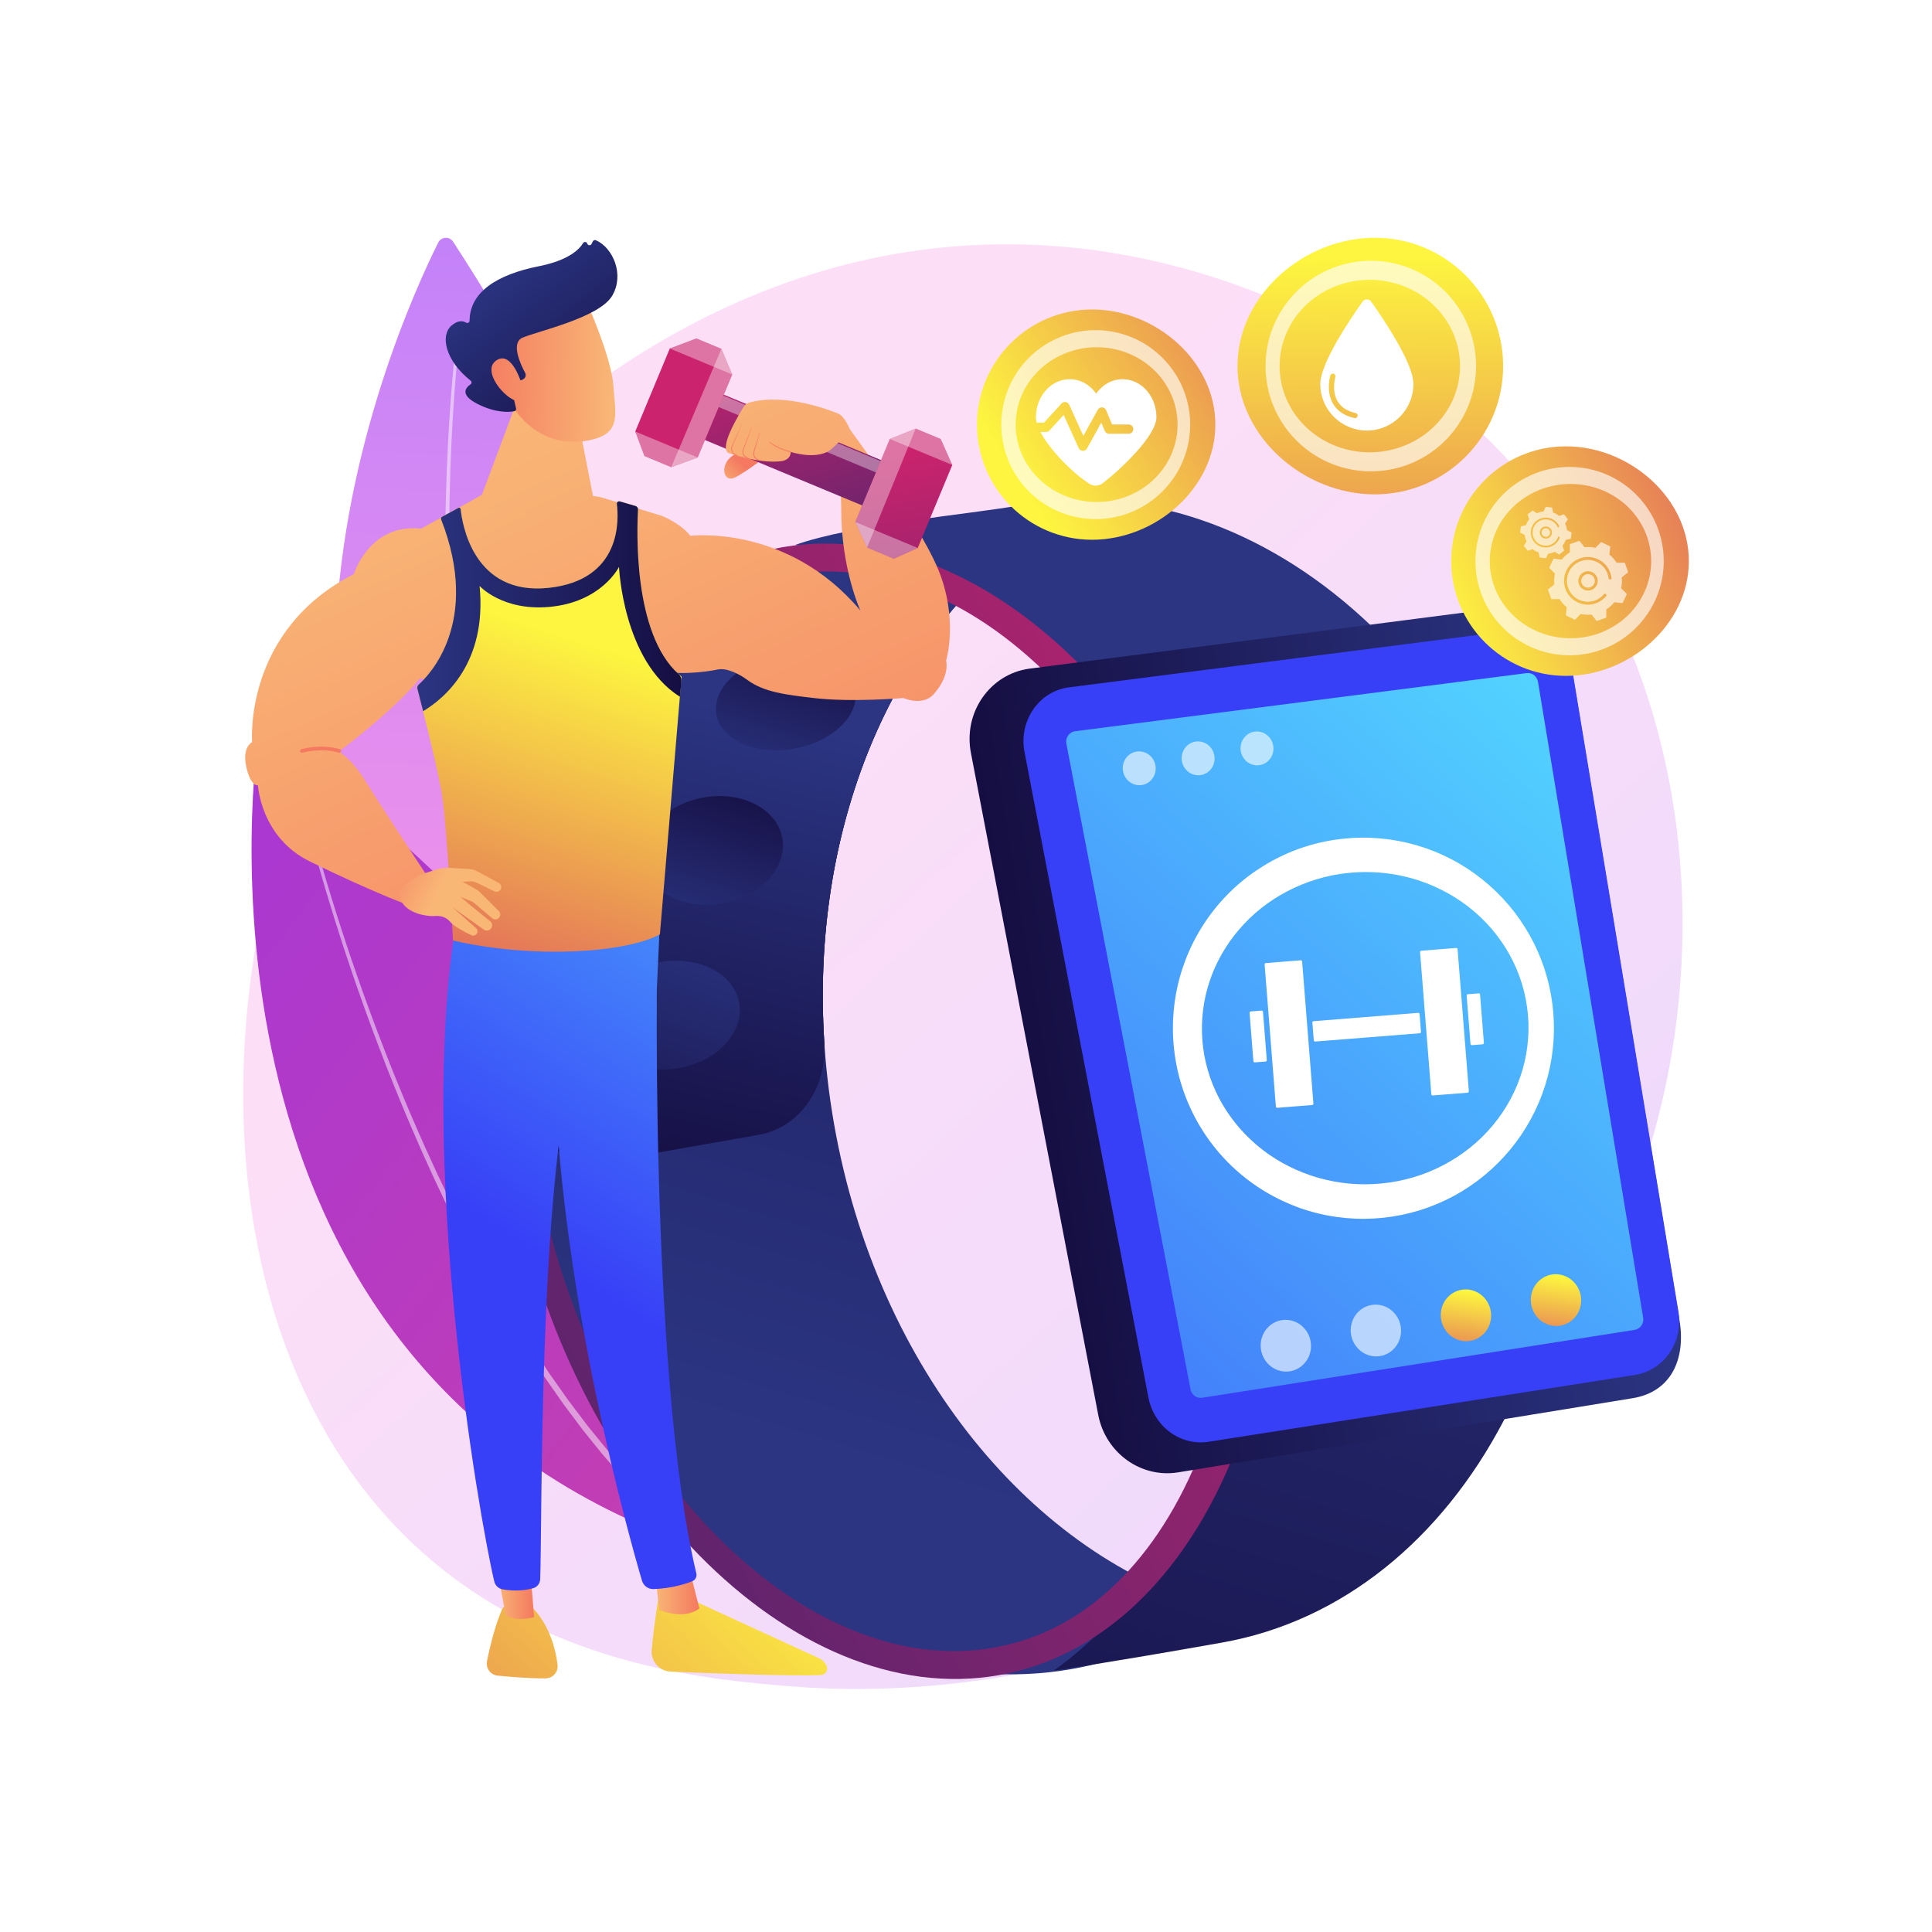 <svg xmlns="http://www.w3.org/2000/svg" xmlns:xlink="http://www.w3.org/1999/xlink" x="0px" y="0px" viewBox="0 0 3710 3710" style="enable-background:new 0 0 3710 3710;" xml:space="preserve"> <g id="Background"> <g> <g> <rect style="fill:#FFFFFF;" width="3710" height="3710"></rect> </g> </g> </g> <g id="Illustration"> <g> <linearGradient id="SVGID_1_" gradientUnits="userSpaceOnUse" x1="3399.405" y1="3603.648" x2="1361.145" y2="1403.621"> <stop offset="0" style="stop-color:#B37CFF"></stop> <stop offset="1" style="stop-color:#F895E7"></stop> </linearGradient> <path style="opacity:0.3;fill:url(#SVGID_1_);" d="M3115.063,2350.042c-280.005,654.771-1019.126,936.01-1598.24,888.058 c-158.122-13.093-476.265-39.436-724.675-274.453c-477.053-451.337-403.583-1394.755,53.094-1950.188 c58.811-71.528,465.888-550.76,1100.243-544.345c464.44,4.697,790.426,267.17,830.064,299.869 c50.074,41.308,160.518,139.468,260.054,295.194C3269.48,1430.076,3290.038,1940.876,3115.063,2350.042z"></path> <g> <linearGradient id="SVGID_00000165946018843878994140000006627288914585145790_" gradientUnits="userSpaceOnUse" x1="1056.693" y1="-45.987" x2="956.341" y2="2121.613"> <stop offset="0" style="stop-color:#B37CFF"></stop> <stop offset="1" style="stop-color:#F895E7"></stop> </linearGradient> <path style="fill:url(#SVGID_00000165946018843878994140000006627288914585145790_);" d="M841.554,465.784 c-86.923,174.075-551.394,1207.75,340.3,1817.836c0,0,480.958-601.792-311.789-1819.513 C863.13,453.454,847.232,454.411,841.554,465.784z"></path> <path style="opacity:0.49;fill:#FFFFFF;" d="M881.306,658.767c0,0-2.887,24.312-6.397,67.076 c-3.502,42.758-7.61,103.939-10.109,177.457c-2.487,73.51-3.405,159.363-0.64,251.251c2.647,91.882,9.141,189.794,20.475,287.14 c11.432,97.321,27.883,194.056,49.305,283.308c21.37,89.259,47.77,170.92,75.531,238.75 c13.885,33.916,28.046,64.378,41.402,90.949c3.412,6.605,6.716,12.999,9.903,19.17c3.208,6.159,6.552,11.959,9.629,17.607 c6.087,11.336,12.247,21.416,17.651,30.612c1.357,2.295,2.678,4.529,3.962,6.7c1.349,2.13,2.659,4.199,3.929,6.205 c2.54,4.011,4.921,7.772,7.137,11.271c4.349,7.052,8.365,12.837,11.573,17.56c6.413,9.448,9.835,14.486,9.835,14.486l0.122,0.183 c2.076,3.056,1.28,7.216-1.777,9.291c-3.056,2.075-7.215,1.279-9.291-1.777l-0.018-0.027c0,0-3.446-5.13-9.908-14.748 c-3.23-4.809-7.276-10.701-11.651-17.87c-2.229-3.558-4.625-7.382-7.179-11.462c-1.277-2.04-2.595-4.143-3.952-6.31 c-1.29-2.206-2.616-4.475-3.98-6.807c-5.43-9.342-11.618-19.587-17.723-31.088c-3.087-5.731-6.443-11.62-9.659-17.867 c-3.193-6.257-6.502-12.74-9.92-19.438c-13.374-26.932-27.527-57.777-41.368-92.067 c-27.675-68.581-53.849-150.952-74.892-240.799c-21.097-89.843-37.132-187.053-48.123-284.749 c-10.891-97.721-16.916-195.911-19.119-288.003c-2.318-92.101-0.975-178.101,1.877-251.723 c5.701-147.293,17.748-244.957,17.748-244.957c0.189-1.554,1.601-2.661,3.155-2.472 C880.387,655.808,881.494,657.213,881.306,658.767z"></path> </g> <g> <linearGradient id="SVGID_00000147215865492768063430000013834486399188078211_" gradientUnits="userSpaceOnUse" x1="108.596" y1="1562.57" x2="3270.553" y2="3987.212" gradientTransform="matrix(1.054 0.012 0.012 1.03 60.001 64.859)"> <stop offset="0" style="stop-color:#A737D5"></stop> <stop offset="1" style="stop-color:#EF497A"></stop> </linearGradient> <path style="fill:url(#SVGID_00000147215865492768063430000013834486399188078211_);" d="M494.774,1420.982 c-22.688,188.208-108.84,1289.767,935.871,1578.168c0,0,248.015-706.645-909.646-1588.568 C510.871,1402.866,496.256,1408.686,494.774,1420.982z"></path> <path style="opacity:0.49;fill:#FFFFFF;" d="M597.525,1587.272c0,0,5.741,23.022,17.138,63.035 c5.76,19.981,12.773,44.242,21.349,71.913c8.463,27.704,18.445,58.827,29.65,92.673c5.741,16.877,11.512,34.527,17.929,52.644 c3.165,9.073,6.384,18.299,9.652,27.668c3.368,9.334,6.786,18.809,10.251,28.416c13.821,38.441,29.227,78.672,45.524,120.141 c16.622,41.339,34.038,83.966,52.95,126.751c4.712,10.702,9.441,21.448,14.186,32.225c4.906,10.704,9.827,21.439,14.756,32.195 c9.688,21.593,20.215,42.892,30.424,64.34c5.048,10.752,10.48,21.315,15.793,31.923c5.331,10.599,10.655,21.188,15.967,31.757 c10.978,20.953,21.935,41.815,33.011,62.397c5.683,10.211,11.342,20.383,16.975,30.503c5.664,10.102,11.123,20.254,17.032,30.066 c5.803,9.873,11.571,19.686,17.297,29.429c2.863,4.871,5.716,9.725,8.558,14.56c2.956,4.765,5.899,9.512,8.832,14.239 c5.879,9.444,11.71,18.809,17.486,28.085c2.905,4.627,5.723,9.279,8.659,13.821c2.985,4.511,5.955,8.999,8.909,13.462 c5.907,8.927,11.751,17.757,17.524,26.481c2.907,4.347,5.706,8.73,8.654,12.971c2.977,4.219,5.937,8.41,8.876,12.573 c5.878,8.326,11.676,16.538,17.387,24.627c2.855,4.045,5.688,8.059,8.499,12.04c2.933,3.891,5.843,7.75,8.728,11.578 c5.783,7.645,11.468,15.161,17.049,22.538c2.789,3.688,5.553,7.342,8.29,10.96c1.369,1.809,2.731,3.608,4.085,5.399 c1.417,1.741,2.829,3.473,4.232,5.196c11.225,13.782,21.981,26.99,32.211,39.552c10.46,12.362,20.802,23.726,30.292,34.601 c4.793,5.395,9.348,10.695,13.896,15.669c4.671,4.859,9.173,9.543,13.498,14.044c8.651,9.001,16.596,17.269,23.774,24.736 c3.516,3.806,7.152,7.095,10.486,10.277c3.346,3.17,6.484,6.141,9.404,8.906c5.837,5.529,10.802,10.232,14.828,14.045 c8.05,7.626,12.343,11.694,12.343,11.694l0.243,0.229c2.682,2.54,2.796,6.773,0.255,9.454c-2.54,2.682-6.773,2.796-9.454,0.256 l-0.023-0.022c0,0-4.321-4.134-12.423-11.884c-4.05-3.875-9.044-8.654-14.917-14.273c-2.936-2.81-6.092-5.829-9.458-9.05 c-3.355-3.233-7.01-6.579-10.542-10.438c-7.209-7.576-15.188-15.963-23.877-25.094c-4.342-4.565-8.863-9.317-13.552-14.246 c-4.565-5.042-9.131-10.408-13.937-15.874c-9.516-11.014-19.887-22.53-30.365-35.044c-10.243-12.707-21.012-26.068-32.249-40.01 c-1.405-1.743-2.817-3.495-4.236-5.255c-1.354-1.81-2.716-3.628-4.084-5.456c-2.737-3.656-5.5-7.348-8.29-11.075 c-5.579-7.454-11.264-15.048-17.045-22.772c-2.884-3.867-5.793-7.766-8.724-11.697c-2.807-4.02-5.638-8.072-8.489-12.154 c-5.703-8.165-11.493-16.455-17.362-24.859c-2.935-4.202-5.889-8.432-8.861-12.69c-2.941-4.279-5.734-8.699-8.635-13.084 c-5.758-8.798-11.587-17.704-17.48-26.707c-2.946-4.501-5.909-9.027-8.884-13.576c-2.93-4.579-5.736-9.267-8.631-13.931 c-5.755-9.349-11.566-18.787-17.424-28.304c-2.922-4.763-5.855-9.547-8.799-14.348c-2.829-4.87-5.669-9.759-8.52-14.665 c-5.7-9.812-11.44-19.695-17.217-29.638c-5.884-9.883-11.313-20.1-16.946-30.269c-5.602-10.187-11.231-20.424-16.882-30.702 c-11.011-20.71-21.899-41.698-32.805-62.774c-5.275-10.628-10.563-21.276-15.855-31.935 c-5.275-10.667-10.669-21.289-15.677-32.096c-10.129-21.56-20.576-42.971-30.181-64.668 c-4.886-10.809-9.765-21.596-14.628-32.351c-4.7-10.826-9.387-21.621-14.055-32.373c-18.739-42.981-35.977-85.785-52.42-127.29 c-16.121-41.633-31.349-82.014-45-120.591c-3.422-9.64-6.797-19.149-10.122-28.515c-3.227-9.401-6.404-18.659-9.528-27.763 c-6.335-18.178-12.027-35.887-17.69-52.819c-11.052-33.957-20.89-65.177-29.227-92.969c-8.448-27.756-15.35-52.095-21.019-72.141 c-11.21-40.118-16.864-63.296-16.864-63.296c-0.377-1.518,0.547-3.056,2.066-3.433 C595.606,1584.831,597.141,1585.762,597.525,1587.272z"></path> </g> <g> <g> <linearGradient id="SVGID_00000142170384350449874820000000716322727210078132_" gradientUnits="userSpaceOnUse" x1="1161.792" y1="2874.666" x2="2271.78" y2="678.14" gradientTransform="matrix(0.985 -0.173 0.173 0.985 -83.38 158.6)"> <stop offset="0" style="stop-color:#2B3582"></stop> <stop offset="1" style="stop-color:#150E42"></stop> </linearGradient> <path style="fill:url(#SVGID_00000142170384350449874820000000716322727210078132_);" d="M1601.808,2159.391 c-83.04-471.309,77.061-913.564,373.551-1123.622c-98.052-26.883-199.738-31.946-301.901-15.066 c-524.156,86.607-758.398,637.779-652.123,1240.962c106.275,603.183,570.547,1025.539,1036.981,943.357 c101.976-17.968,195.613-58.565,278.572-117.34C1986.459,2991.605,1684.849,2630.7,1601.808,2159.391z"></path> <g> <linearGradient id="SVGID_00000173847055649318497970000013284562735369664388_" gradientUnits="userSpaceOnUse" x1="792.393" y1="2563.85" x2="1833.965" y2="502.711" gradientTransform="matrix(0.985 -0.173 0.173 0.985 -83.38 158.6)"> <stop offset="0" style="stop-color:#2B3582"></stop> <stop offset="1" style="stop-color:#150E42"></stop> </linearGradient> <path style="fill:url(#SVGID_00000173847055649318497970000013284562735369664388_);" d="M1975.359,1035.769 c-98.052-26.883-199.738-31.946-301.901-15.066c-471.896,77.972-708.796,532.494-673.791,1062.51 c6.131,92.833,84.241,161.682,166.29,147.226l291.481-51.356c77.268-13.614,131.131-89.482,125.486-176.911 C1556.429,1591.787,1712.127,1222.264,1975.359,1035.769z"></path> </g> <g> <linearGradient id="SVGID_00000131364271809360459040000015324172815761653392_" gradientUnits="userSpaceOnUse" x1="1344.205" y1="1477.871" x2="975.64" y2="2329.663" gradientTransform="matrix(0.985 -0.173 0.173 0.985 -83.38 158.6)"> <stop offset="0" style="stop-color:#2B3582"></stop> <stop offset="1" style="stop-color:#150E42"></stop> </linearGradient> <path style="fill:url(#SVGID_00000131364271809360459040000015324172815761653392_);" d="M1975.359,1035.769 c-98.052-26.883-199.738-31.946-301.901-15.066c-471.896,77.972-708.796,532.494-673.791,1062.51 c6.131,92.833,84.241,161.682,166.29,147.226l291.481-51.356c77.268-13.614,131.131-89.482,125.486-176.911 C1556.429,1591.787,1712.127,1222.264,1975.359,1035.769z"></path> </g> <linearGradient id="SVGID_00000102515947612717423440000005322703043789688720_" gradientUnits="userSpaceOnUse" x1="1140.609" y1="1814.603" x2="847.364" y2="2348.146" gradientTransform="matrix(0.985 -0.173 0.173 0.985 -83.38 158.6)"> <stop offset="0" style="stop-color:#2B3582"></stop> <stop offset="1" style="stop-color:#150E42"></stop> </linearGradient> <path style="fill:url(#SVGID_00000102515947612717423440000005322703043789688720_);" d="M1419.379,1925.817 c9.896,56.164-41.756,112.207-115.367,125.177c-73.611,12.969-141.307-22.047-151.202-78.21 c-9.896-56.164,41.756-112.207,115.367-125.177C1341.788,1834.637,1409.484,1869.653,1419.379,1925.817z"></path> <linearGradient id="SVGID_00000178925066816255384800000008509121024340446866_" gradientUnits="userSpaceOnUse" x1="-1759.224" y1="86.814" x2="-611.48" y2="-2184.427" gradientTransform="matrix(-0.985 0.173 -0.173 -0.985 655.307 1763.023)"> <stop offset="0" style="stop-color:#2B3582"></stop> <stop offset="1" style="stop-color:#150E42"></stop> </linearGradient> <path style="fill:url(#SVGID_00000178925066816255384800000008509121024340446866_);" d="M2417.71,2015.636 c83.041,471.309-98.274,982.687-394.764,1192.745c142.495-22.234,221.138-36.09,323.115-54.057 c466.433-82.181,758.398-637.779,652.123-1240.962c-106.275-603.183-570.548-1025.539-1036.98-943.357 c-101.977,17.968-323.569,36.902-434.732,76.596C1987.521,1097.508,2334.669,1544.327,2417.71,2015.636z"></path> <linearGradient id="SVGID_00000013911886261779760930000013175732010945499054_" gradientUnits="userSpaceOnUse" x1="3000.069" y1="1424.224" x2="671.913" y2="2708.726"> <stop offset="0" style="stop-color:#CB236D"></stop> <stop offset="1" style="stop-color:#4C246D"></stop> </linearGradient> <path style="fill:url(#SVGID_00000013911886261779760930000013175732010945499054_);" d="M1510.132,1104.032L1510.132,1104.032 c1.331-0.235,2.649-0.459,3.985-0.678c88.433-14.499,178.871-2.755,268.803,34.906 c88.375,37.008,172.698,97.351,250.628,179.353c79.016,83.145,147.426,184.31,203.33,300.687 c58.262,121.288,100.338,253.928,125.059,394.236c24.974,141.742,32.452,281.835,22.228,416.385 c-9.932,130.701-36.076,250.509-77.704,356.097c-41.461,105.165-96.377,191.263-163.222,255.904 c-68.492,66.234-147.465,107.613-234.727,122.988c-88.14,15.53-180.008,3.991-273.052-34.295 c-91.602-37.692-179.62-99.149-261.609-182.662c-83.325-84.875-155.302-187.348-213.93-304.571 c-61.414-122.793-105.012-255.768-129.585-395.23c-24.249-137.633-28.263-276.446-11.93-412.581 c15.355-127.979,47.783-247.539,96.383-355.358c46.399-102.936,106.896-191.499,174.953-256.115 C1358.592,1157.73,1432.741,1117.671,1510.132,1104.032L1510.132,1104.032z M1500.803,1051.096 c-349.848,61.656-622.409,610.685-517.802,1204.397c105.056,596.259,540.639,1030.808,934.837,961.354 c394.198-69.454,620.138-613.377,515.083-1209.635c-105.056-596.259-532.626-1021.639-927.627-956.879 C1503.79,1050.578,1502.305,1050.831,1500.803,1051.096L1500.803,1051.096z"></path> <linearGradient id="SVGID_00000097486823486952083020000017582852490098904987_" gradientUnits="userSpaceOnUse" x1="1089.572" y1="1869.826" x2="1244.878" y2="1567.389" gradientTransform="matrix(0.985 -0.173 0.173 0.985 -83.38 158.6)"> <stop offset="0" style="stop-color:#2B3582"></stop> <stop offset="1" style="stop-color:#150E42"></stop> </linearGradient> <path style="fill:url(#SVGID_00000097486823486952083020000017582852490098904987_);" d="M1502.366,1609.571 c9.896,56.164-41.756,112.207-115.367,125.177c-73.611,12.969-141.307-22.046-151.202-78.21 c-9.896-56.164,41.756-112.207,115.367-125.177C1424.775,1518.391,1492.47,1553.407,1502.366,1609.571z"></path> <linearGradient id="SVGID_00000084500576842869842250000007658282761381458616_" gradientUnits="userSpaceOnUse" x1="1283.842" y1="1600.017" x2="1426.239" y2="1322.718" gradientTransform="matrix(0.985 -0.173 0.173 0.985 -83.38 158.6)"> <stop offset="0" style="stop-color:#2B3582"></stop> <stop offset="1" style="stop-color:#150E42"></stop> </linearGradient> <path style="fill:url(#SVGID_00000084500576842869842250000007658282761381458616_);" d="M1642.297,1324.945 c8.676,49.239-43.965,99.67-117.576,112.639c-73.611,12.97-140.317-16.433-148.993-65.672 c-8.676-49.24,43.965-99.67,117.576-112.64C1566.915,1246.303,1633.621,1275.705,1642.297,1324.945z"></path> </g> <g> <linearGradient id="SVGID_00000147198099142091380790000011298089432030141341_" gradientUnits="userSpaceOnUse" x1="-2129.163" y1="2082.472" x2="-964.04" y2="2082.472" gradientTransform="matrix(-0.987 0.163 0.163 0.987 678.954 183.771)"> <stop offset="0" style="stop-color:#2B3582"></stop> <stop offset="1" style="stop-color:#150E42"></stop> </linearGradient> <path style="fill:url(#SVGID_00000147198099142091380790000011298089432030141341_);" d="M2262.665,2827.3l872.888-142.428 c72.88-12.008,102.039-74.176,89.631-149.193L3018.11,1283.758c-12.188-73.684-79.227-124.528-151.096-114.593l-890.42,114.836 c-75.876,10.489-127.065,84.285-112.174,161.716l244.469,1271.133C2122.977,2790.104,2191.165,2839.081,2262.665,2827.3z"></path> <linearGradient id="SVGID_00000111913236474712792220000016090639886707964820_" gradientUnits="userSpaceOnUse" x1="4129.283" y1="-716.406" x2="3535.679" y2="326.896"> <stop offset="0" style="stop-color:#53D8FF"></stop> <stop offset="1" style="stop-color:#3840F7"></stop> </linearGradient> <path style="fill:url(#SVGID_00000111913236474712792220000016090639886707964820_);" d="M3140.433,2640.117 c55.135-9.084,92.248-63.301,82.728-120.857l-201.878-1220.537c-9.44-57.076-59.838-95.857-114.734-88.29l-854.423,109.539 c-0.868,0.119-1.736,0.251-2.596,0.392c-27.172,4.477-50.74,19.88-66.362,43.372c-15.614,23.479-21.222,51.986-15.794,80.269 l237.882,1239.342c10.886,56.72,62.173,94.105,116.757,85.112L3140.433,2640.117z"></path> <linearGradient id="SVGID_00000092442429515686058130000014351936283392213898_" gradientUnits="userSpaceOnUse" x1="3161.562" y1="1375.43" x2="1308.892" y2="3371.998"> <stop offset="0" style="stop-color:#53D8FF"></stop> <stop offset="1" style="stop-color:#3840F7"></stop> </linearGradient> <path style="fill:url(#SVGID_00000092442429515686058130000014351936283392213898_);" d="M3139.031,2553.756 c10.848-1.788,18.172-12.327,16.325-23.494l-201.883-1220.534c-1.893-11.443-11.366-18.629-22.529-17.085l-867.014,111.609 c-5.463,0.9-9.843,3.742-13.019,8.444c-3.168,4.691-4.221,9.933-3.135,15.579l238.34,1239.265 c2.187,11.371,11.828,18.297,22.927,16.468L3139.031,2553.756z"></path> <linearGradient id="SVGID_00000113339533983992366680000011017566509516747150_" gradientUnits="userSpaceOnUse" x1="-3410.78" y1="-1213.279" x2="-3530.731" y2="-1066.22" gradientTransform="matrix(-0.682 -0.731 -0.731 0.682 -220.235 785.594)"> <stop offset="0" style="stop-color:#FDF53F"></stop> <stop offset="0.664" style="stop-color:#E57A58"></stop> <stop offset="1" style="stop-color:#D93C65"></stop> </linearGradient> <path style="fill:url(#SVGID_00000113339533983992366680000011017566509516747150_);" d="M2954.779,2460.096 c-19.432,18.634-20.329,50.078-2.003,70.233c18.325,20.155,48.935,21.389,68.367,2.756 c19.432-18.634,20.329-50.078,2.003-70.233C3004.821,2442.697,2974.212,2441.463,2954.779,2460.096z"></path> <linearGradient id="SVGID_00000129176932212606760730000003878562384440629174_" gradientUnits="userSpaceOnUse" x1="-3314.118" y1="-1066.955" x2="-3434.069" y2="-919.897" gradientTransform="matrix(-0.682 -0.731 -0.731 0.682 -220.235 785.594)"> <stop offset="0" style="stop-color:#FDF53F"></stop> <stop offset="0.664" style="stop-color:#E57A58"></stop> <stop offset="1" style="stop-color:#D93C65"></stop> </linearGradient> <path style="fill:url(#SVGID_00000129176932212606760730000003878562384440629174_);" d="M2781.855,2489.288 c-19.432,18.634-20.329,50.078-2.004,70.233c18.326,20.155,48.935,21.389,68.367,2.756 c19.432-18.634,20.329-50.078,2.004-70.233C2831.896,2471.888,2801.287,2470.654,2781.855,2489.288z"></path> <path style="opacity:0.61;fill:#FFFFFF;" d="M2608.93,2518.479c-19.432,18.634-20.33,50.078-2.004,70.233 s48.935,21.389,68.367,2.756c19.432-18.633,20.329-50.078,2.004-70.233C2658.971,2501.08,2628.362,2499.846,2608.93,2518.479z"></path> <path style="opacity:0.61;fill:#FFFFFF;" d="M2436.005,2547.67c-19.432,18.633-20.329,50.078-2.003,70.233 c18.325,20.155,48.935,21.389,68.367,2.755c19.432-18.633,20.329-50.078,2.003-70.233 C2486.047,2530.271,2455.438,2529.037,2436.005,2547.67z"></path> <path style="opacity:0.61;fill:#FFFFFF;" d="M2392.106,1413.296c-12.707,12.185-13.294,32.747-1.31,45.927 c11.984,13.18,31.999,13.987,44.707,1.802s13.294-32.747,1.31-45.927C2424.829,1401.918,2404.813,1401.111,2392.106,1413.296z"></path> <path style="opacity:0.61;fill:#FFFFFF;" d="M2279.027,1432.385c-12.707,12.185-13.293,32.747-1.31,45.927 c11.984,13.18,31.999,13.987,44.707,1.802c12.707-12.185,13.294-32.747,1.31-45.927 C2311.75,1421.007,2291.734,1420.201,2279.027,1432.385z"></path> <path style="opacity:0.61;fill:#FFFFFF;" d="M2165.948,1451.474c-12.707,12.185-13.294,32.747-1.31,45.927 c11.984,13.18,32,13.987,44.707,1.802c12.707-12.185,13.294-32.747,1.31-45.927 C2198.671,1440.096,2178.655,1439.289,2165.948,1451.474z"></path> </g> <path style="fill:#FFFFFF;" d="M2983.817,1962.76c1.572,46.67-5.99,93.751-22.177,137.718 c-16.158,43.992-40.933,84.824-72.533,119.691c-31.611,34.831-69.997,63.847-112.885,84.268 c-42.776,20.589-89.875,32.769-137.637,35.465c-47.736,2.68-96.443-3.927-142.084-20.06 c-45.594-16.173-88.198-41.375-124.256-74.129c-36.062-32.726-65.615-72.855-86.156-117.34 c-10.231-22.249-18.365-45.517-23.953-69.396c-5.592-23.874-8.811-48.288-9.678-72.735c-0.702-24.453,0.944-49.023,4.992-73.206 c4.044-24.188,10.669-47.93,19.452-70.789c17.645-45.711,44.564-87.653,78.452-122.625c33.882-35,74.781-62.883,119.245-81.948 c44.513-19.027,92.695-28.745,140.505-29.133c47.837-0.373,95.62,8.761,139.629,26.563 c44.109,17.627,84.278,44.122,118.058,76.853c33.771,32.767,61.115,71.927,80.062,114.791 C2971.826,1869.586,2982.392,1916.085,2983.817,1962.76z M2935.06,1964.325c-0.736-20.206-3.497-40.301-8.291-59.926 c-4.791-19.628-11.8-38.719-20.596-56.985c-17.674-36.507-43.171-69.458-74.295-96.254 c-31.124-26.823-67.873-47.298-107.017-60.335c-39.214-12.982-80.893-18.102-121.969-15.653 c-82.281,4.788-160.301,41.594-213.998,99.16c-26.947,28.629-48.032,62.036-61.769,97.879 c-13.754,35.839-20.231,74.058-18.945,112.242c1.167,38.187,10.082,75.913,26.106,110.795 c16.008,34.888,39.192,66.874,67.921,93.715c57.278,54.002,137.499,85.728,219.918,85.228 c41.149-0.191,82.413-7.974,120.714-23.445c38.227-15.521,73.587-38.311,102.926-67.075 c29.342-28.739,52.672-63.257,67.968-100.822c7.606-18.792,13.376-38.293,16.898-58.189 C2934.155,2004.768,2935.621,1984.537,2935.06,1964.325z"></path> <g> <path style="fill:#FFFFFF;" d="M2519.827,2121.967l-67.069,5.32c-1.376,0.109-2.581-0.918-2.69-2.295l-21.647-272.935 c-0.109-1.376,0.918-2.581,2.294-2.69l67.069-5.319c1.376-0.109,2.581,0.918,2.69,2.294l21.647,272.935 C2522.231,2120.653,2521.204,2121.858,2519.827,2121.967z"></path> <path style="fill:#FFFFFF;" d="M2430.362,2038.43l-20.797,1.65c-1.363,0.108-2.556-0.909-2.664-2.272l-7.364-92.85 c-0.108-1.363,0.909-2.556,2.272-2.664l20.797-1.65c1.363-0.108,2.556,0.909,2.664,2.272l7.364,92.85 C2432.742,2037.129,2431.725,2038.322,2430.362,2038.43z"></path> <path style="fill:#FFFFFF;" d="M2751.264,2103.611l67.069-5.319c1.376-0.109,2.404-1.314,2.295-2.69l-21.647-272.935 c-0.109-1.376-1.313-2.404-2.69-2.295l-67.069,5.319c-1.376,0.109-2.404,1.313-2.295,2.69l21.647,272.935 C2748.684,2102.693,2749.888,2103.72,2751.264,2103.611z"></path> <path style="fill:#FFFFFF;" d="M2826.443,2007.015l20.797-1.65c1.363-0.108,2.38-1.301,2.272-2.664l-7.365-92.85 c-0.108-1.363-1.301-2.38-2.664-2.272l-20.797,1.649c-1.363,0.108-2.38,1.301-2.272,2.664l7.364,92.85 C2823.887,2006.106,2825.08,2007.123,2826.443,2007.015z"></path> <path style="fill:#FFFFFF;" d="M2726.414,1984.134l-200.882,15.932c-1.376,0.109-2.581-0.918-2.69-2.294l-2.707-34.13 c-0.109-1.376,0.918-2.581,2.295-2.69l200.882-15.933c1.376-0.109,2.581,0.918,2.69,2.294l2.707,34.13 C2728.818,1982.82,2727.791,1984.024,2726.414,1984.134z"></path> </g> </g> <g> <linearGradient id="SVGID_00000147909643014249763770000010533763023423872435_" gradientUnits="userSpaceOnUse" x1="2628.471" y1="495.168" x2="2643.376" y2="1553.388"> <stop offset="0" style="stop-color:#FDF53F"></stop> <stop offset="0.664" style="stop-color:#E57A58"></stop> <stop offset="1" style="stop-color:#D93C65"></stop> </linearGradient> <path style="fill:url(#SVGID_00000147909643014249763770000010533763023423872435_);" d="M2376.35,702.937 c0,136.074,127.634,246.384,263.708,246.384s246.384-110.31,246.384-246.384s-110.31-246.384-246.384-246.384 S2376.35,566.863,2376.35,702.937z"></path> <path style="opacity:0.65;fill:#FFFFFF;" d="M2444.933,627.292c9.701-24.003,24.104-46.109,42.169-64.799 c18.071-18.671,39.78-34.011,63.821-44.526c23.983-10.609,50.204-16.5,76.623-17.142c26.404-0.633,53.179,3.878,78.094,13.594 c24.887,9.738,47.964,24.408,67.292,43.132c19.331,18.708,34.937,41.389,45.49,66.314c5.255,12.466,9.333,25.457,11.995,38.74 c2.664,13.28,4.009,26.818,4.054,40.331c-0.046,13.513-1.39,27.051-4.054,40.331c-2.662,13.283-6.74,26.274-11.995,38.74 c-10.553,24.925-26.159,47.606-45.49,66.314c-19.328,18.724-42.404,33.394-67.292,43.132 c-24.914,9.717-51.69,14.228-78.094,13.594c-26.419-0.642-52.64-6.532-76.623-17.141c-24.042-10.515-45.75-25.855-63.821-44.526 c-18.065-18.69-32.469-40.796-42.169-64.799c-9.717-23.989-14.727-49.849-14.686-75.645 C2430.206,677.141,2435.216,651.281,2444.933,627.292z M2460.71,736.171c2.297,10.922,5.829,21.587,10.361,31.828 c9.111,20.47,22.605,39.115,39.314,54.462c16.709,15.361,36.636,27.318,58.018,35.21c21.421,7.863,44.343,11.429,67.065,10.805 c45.515-1.185,89.245-20.124,119.913-50.956c15.386-15.329,27.62-33.4,35.84-52.947c8.229-19.544,12.483-40.531,12.45-61.636 c0.032-21.105-4.221-42.093-12.45-61.636c-8.22-19.547-20.454-37.618-35.84-52.947c-30.668-30.832-74.398-49.771-119.913-50.956 c-22.723-0.624-45.644,2.942-67.065,10.805c-21.382,7.892-41.309,19.848-58.018,35.21c-16.71,15.347-30.203,33.992-39.314,54.462 c-4.533,10.241-8.064,20.906-10.361,31.828c-2.299,10.92-3.467,22.065-3.515,33.234 C2457.243,714.107,2458.412,725.251,2460.71,736.171z"></path> <path style="fill:#FFFFFF;" d="M2632.953,579.126c-4.009-5.639-12.354-5.639-16.363,0 c-22.083,31.063-81.25,118.035-81.25,158.209c0,49.391,40.04,89.432,89.432,89.432c49.392,0,89.431-40.04,89.431-89.432 C2714.203,697.161,2655.037,610.189,2632.953,579.126z M2607.078,799.104c-0.516,2.314-2.568,3.888-4.844,3.888 c-0.359,0-0.723-0.039-1.087-0.121c-19.227-4.291-33.104-13.519-41.242-27.431c-14.103-24.109-5.569-53.257-5.198-54.486 c0.789-2.627,3.565-4.121,6.189-3.324c2.625,0.791,4.113,3.558,3.327,6.183c-0.094,0.314-7.627,26.364,4.292,46.665 c6.692,11.401,18.399,19.036,34.795,22.696C2605.99,793.77,2607.676,796.426,2607.078,799.104z"></path> </g> <g> <g> <linearGradient id="SVGID_00000147209476772699470390000006315305966188089253_" gradientUnits="userSpaceOnUse" x1="2640.203" y1="2979.792" x2="1685.035" y2="4018.747" gradientTransform="matrix(1 0 0 1 -1072.028 0)"> <stop offset="0" style="stop-color:#FDF53F"></stop> <stop offset="1" style="stop-color:#D93C65"></stop> </linearGradient> <path style="fill:url(#SVGID_00000147209476772699470390000006315305966188089253_);" d="M1266.245,3057.188 c0,0-9.892,56-14.742,111.433c-1.896,21.666,14.806,40.477,36.536,41.381c73.821,3.075,231.73,9.053,288.392,6.525 c8.518-0.379,14.087-9.1,10.934-17.023l0,0c-2.641-6.638-7.736-12.005-14.228-14.989l-260.835-119.879L1266.245,3057.188z"></path> <linearGradient id="SVGID_00000155830790235306469400000011872981461650859672_" gradientUnits="userSpaceOnUse" x1="2330.17" y1="3056.957" x2="2415.012" y2="3056.957" gradientTransform="matrix(1 0 0 1 -1072.028 0)"> <stop offset="0" style="stop-color:#F9B776"></stop> <stop offset="1" style="stop-color:#F47960"></stop> </linearGradient> <path style="fill:url(#SVGID_00000155830790235306469400000011872981461650859672_);" d="M1258.142,3024.284l7.948,66.983 c0,0,45.691,21.271,76.893-2.681l-18.922-74.646L1258.142,3024.284z"></path> <linearGradient id="SVGID_00000027577703517698795110000017257140362488477329_" gradientUnits="userSpaceOnUse" x1="1895.094" y1="1326.128" x2="1152.553" y2="2480.662"> <stop offset="0" style="stop-color:#53D8FF"></stop> <stop offset="1" style="stop-color:#3840F7"></stop> </linearGradient> <path style="fill:url(#SVGID_00000027577703517698795110000017257140362488477329_);" d="M1264.115,1764.975 c-3.434,17.492-18.427,872.908,73.012,1256.248c1.492,6.257-1.68,12.703-7.634,15.135 c-14.025,5.729-41.518,14.027-74.467,15.135c-10.204,0.343-19.353-6.289-22.233-16.084 c-26.137-88.94-151.381-534.561-167.721-960.248c-18.255-475.663,0-16.197,0-16.197l10.709-294.026L1264.115,1764.975z"></path> <linearGradient id="SVGID_00000155120540377532282180000007230937616077372845_" gradientUnits="userSpaceOnUse" x1="2425.925" y1="2782.798" x2="1470.761" y2="3821.749" gradientTransform="matrix(1 0 0 1 -1072.028 0)"> <stop offset="0" style="stop-color:#FDF53F"></stop> <stop offset="1" style="stop-color:#D93C65"></stop> </linearGradient> <path style="fill:url(#SVGID_00000155120540377532282180000007230937616077372845_);" d="M966.199,3086.403 c0,0-15.746,28.271-30.989,103.394c-2.754,13.566,6.725,26.552,20.502,27.906c24.375,2.395,61.901,5.479,91.961,5.271 c13.858-0.095,24.673-12.162,23.002-25.918c-3.33-27.42-13.703-72.407-45.748-107.471L966.199,3086.403z"></path> <linearGradient id="SVGID_00000104691198906767525440000000055887710724918942_" gradientUnits="userSpaceOnUse" x1="2024.398" y1="3052.606" x2="2097.652" y2="3052.606" gradientTransform="matrix(1 0 0 1 -1072.028 0)"> <stop offset="0" style="stop-color:#F9B776"></stop> <stop offset="1" style="stop-color:#F47960"></stop> </linearGradient> <path style="fill:url(#SVGID_00000104691198906767525440000000055887710724918942_);" d="M952.37,3000.247l18.57,101.296 c0,0,18.361,13.657,54.684,3.758l-8.864-108.989L952.37,3000.247z"></path> <linearGradient id="SVGID_00000145023681081065430560000006402936372397356931_" gradientUnits="userSpaceOnUse" x1="1721.664" y1="1214.586" x2="979.123" y2="2369.119"> <stop offset="0" style="stop-color:#53D8FF"></stop> <stop offset="1" style="stop-color:#3840F7"></stop> </linearGradient> <path style="fill:url(#SVGID_00000145023681081065430560000006402936372397356931_);" d="M875.867,1770.868 c-74.783,451.325,42.556,1135.843,73.249,1265.834c1.88,7.958,8.302,14.056,16.369,15.394 c13.701,2.271,36.256,4.124,58.493-2.333c7.661-2.226,13.044-9.137,13.356-17.108c4.118-105.096-3.294-750.277,66.387-1005.256 c3.531-12.92,11.424-24.19,22.341-31.952l135.247-96.15l5.909-128.429H875.867z"></path> <g> <linearGradient id="SVGID_00000023959168330377595460000001994879145236672142_" gradientUnits="userSpaceOnUse" x1="1381.059" y1="932.961" x2="1424.636" y2="889.384"> <stop offset="0" style="stop-color:#F9B776"></stop> <stop offset="1" style="stop-color:#F47960"></stop> </linearGradient> <path style="fill:url(#SVGID_00000023959168330377595460000001994879145236672142_);" d="M1417.87,868.092 c1.75,1.749-20.64,6.217-26.244,27.994c-3.083,11.982,1.75,24.495,13.997,22.745c12.247-1.75,62.986-40.241,62.986-40.241 L1417.87,868.092z"></path> <linearGradient id="SVGID_00000071546981343328010900000008212690190023879609_" gradientUnits="userSpaceOnUse" x1="930.683" y1="830.592" x2="1534.814" y2="2167.392"> <stop offset="0" style="stop-color:#F9B776"></stop> <stop offset="1" style="stop-color:#F47960"></stop> </linearGradient> <path style="fill:url(#SVGID_00000071546981343328010900000008212690190023879609_);" d="M836.991,1384.234l-21.938-76.824 c-1.41-4.937-7.837-6.187-10.966-2.117c-16.659,21.672-71.508,76.556-153.304,137.805c0,0,25.543,15.12,50.037,55.361 c24.495,40.242,127.264,195.714,127.264,195.714l-38.197,46.178c0,0-72.78-26.125-195.53-86.457 c-93.715-46.061-99.01-145.854-99.01-145.854s-13.609,3.359-22.357-35.133c-8.749-38.492,11.179-47.908,11.179-47.908 s-17.566-213.99,195.359-322.582c0,0,29.74-97.854,129.469-87.356l126.042-70.209l196.484,7.536 c8.878-0.208,17.732,1.009,26.225,3.604l113.151,34.574c0,0,35.612,13.897,54.858,38.392c0,0,186.31-23.422,326.563,143.57 c0,0-37.31-79.766-36.91-196.272c0.156-45.287-10.145-90.002-29.575-130.909h-0.001l33.243-38.492 c0,0,141.72,188.961,181.962,285.19c40.242,96.23,15.747,176.713,15.747,176.713s8.521,28.473-24.721,65.216 c0,0-17.248,22.135-57.49,6.388c0,0-98.985,8.748-172.47,0c-51.676-6.152-95.254-10.905-127.538-35.07 c-13.672-10.234-38.857-23.232-55.578-19.758c-26.575,5.521-84.008,12.098-120.303,0L836.991,1384.234z"></path> <linearGradient id="SVGID_00000085238584003070335610000005205437486585415859_" gradientUnits="userSpaceOnUse" x1="960.288" y1="774.114" x2="1670.648" y2="2345.975"> <stop offset="0" style="stop-color:#F9B776"></stop> <stop offset="1" style="stop-color:#F47960"></stop> </linearGradient> <path style="fill:url(#SVGID_00000085238584003070335610000005205437486585415859_);" d="M993.594,767.06 c0,1.75-76.653,205.473-76.653,205.473s135.785,31.568,226.766,5.323l-31.939-162.888L993.594,767.06z"></path> <linearGradient id="SVGID_00000088853623907020875030000008660670132129089943_" gradientUnits="userSpaceOnUse" x1="1110.362" y1="1229.736" x2="833.538" y2="2086.044"> <stop offset="0" style="stop-color:#FDF53F"></stop> <stop offset="1" style="stop-color:#D93C65"></stop> </linearGradient> <path style="fill:url(#SVGID_00000088853623907020875030000008660670132129089943_);" d="M1225.16,978.254 c-1.855,36.129-10.894,245.576,83.634,321.016l-41.575,494.963c-65.226,35.578-243.112,47.436-397.281,11.86 c0,0-11.951-218.901-20.698-276.639c-8.748-57.737-48.99-211.705-48.99-211.705s131.995-101.321,46.84-320.249 c-0.762-1.959,0.034-4.187,1.879-5.195l31.247-17.043c1.869-1.019,4.175,0.186,4.388,2.305 c2.726,27.101,23.88,167.033,169.343,151.222c140.255-15.245,134.391-131.446,130.56-161.096 c-0.416-3.219,2.617-5.789,5.732-4.88l30.2,8.808C1223.36,972.473,1225.316,975.214,1225.16,978.254z"></path> <linearGradient id="SVGID_00000165192945504723752550000001927721919302900362_" gradientUnits="userSpaceOnUse" x1="801.228" y1="1164.166" x2="1308.406" y2="1164.166"> <stop offset="0" style="stop-color:#2B3582"></stop> <stop offset="1" style="stop-color:#150E42"></stop> </linearGradient> <path style="fill:url(#SVGID_00000165192945504723752550000001927721919302900362_);" d="M920.974,1125.288 c0,0,43.458,47.959,132.972,40.242c101.478-8.748,134.722-76.984,134.722-76.984s7.453,180.448,116.878,249.391 c1.53-12.613,2.385-23.79,2.829-30.842c0.298-4.731-1.564-9.331-5.102-12.486c-88.645-79.043-79.931-280.924-78.113-316.35 c0.156-3.042-1.797-5.786-4.721-6.639l-30.2-8.808c-3.113-0.908-6.149,1.654-5.734,4.87 c3.831,29.632,9.713,145.859-130.558,161.106c-145.436,15.808-166.609-124.067-169.341-151.207 c-0.214-2.124-2.516-3.342-4.39-2.32l-31.247,17.043c-1.847,1.008-2.638,3.243-1.875,5.204 c76.689,197.175-22.763,298.95-43.279,317.224c-2.18,1.942-3.066,4.926-2.334,7.752c1.939,7.486,6.004,23.272,11.01,43.22 C853.758,1341.012,935.464,1272.827,920.974,1125.288z"></path> <linearGradient id="SVGID_00000141449807346394485370000009486172104881560213_" gradientUnits="userSpaceOnUse" x1="669.274" y1="1343.686" x2="637.783" y2="1401.421"> <stop offset="0" style="stop-color:#F9B776"></stop> <stop offset="1" style="stop-color:#F47960"></stop> </linearGradient> <path style="fill:url(#SVGID_00000141449807346394485370000009486172104881560213_);" d="M651.533,1445.472 c-0.333,0-0.671-0.048-1.008-0.149c-33.555-10.066-69.412-0.087-69.77,0.014c-1.861,0.531-3.794-0.548-4.324-2.406 c-0.53-1.859,0.545-3.794,2.404-4.324c1.54-0.441,38.139-10.656,73.701,0.013c1.852,0.556,2.901,2.506,2.346,4.357 C654.428,1444.493,653.037,1445.472,651.533,1445.472z"></path> <linearGradient id="SVGID_00000043435238380439116000000007286717128992552125_" gradientUnits="userSpaceOnUse" x1="845.437" y1="1707.454" x2="708.612" y2="1642.463"> <stop offset="0" style="stop-color:#F9B776"></stop> <stop offset="1" style="stop-color:#F47960"></stop> </linearGradient> <path style="fill:url(#SVGID_00000043435238380439116000000007286717128992552125_);" d="M811.74,1677.905 c1.545-0.221,17.609-5.377,28.426-8.882c6.524-2.114,13.381-3,20.228-2.611l40.734,2.315 c5.238,0.297,10.346,1.745,14.962,4.238l41.778,22.57c4.998,2.7,6.314,9.277,2.74,13.692l0,0 c-2.655,3.28-7.221,4.296-11.017,2.453l-34.403-16.71c-4.002-1.944-8.441-2.816-12.882-2.529l-14.036,0.906l27.191,15.106 c2.002,1.112,3.84,2.498,5.459,4.118l36.896,36.896c3.538,3.538,3.688,9.227,0.341,12.946l0,0 c-3.404,3.783-9.2,4.173-13.08,0.88l-37.339-31.682c0,0-27.859-10.741-26.181-10.741c1.678,0,20.811,16.783,20.811,16.783 l38.867,31.437c3.889,3.146,4.868,8.675,2.294,12.965l0,0c-3.01,5.016-9.655,6.405-14.422,3.013l-60.976-43.387l46.023,40.573 c2.911,2.566,3.623,6.823,1.705,10.196l0,0c-2.076,3.651-6.564,5.143-10.41,3.458c-11.835-5.187-33.934-17.466-40.674-25.36 c-11.534-13.508-24.503-11.748-33.566-11.412c-9.063,0.336-50.684-3.692-61.76-31.552 C758.371,1699.723,811.74,1677.905,811.74,1677.905z"></path> <g> <linearGradient id="SVGID_00000085931079681793292740000013481123713962402432_" gradientUnits="userSpaceOnUse" x1="-516.317" y1="-1210.538" x2="-13.381" y2="-983.572" gradientTransform="matrix(0.633 0.774 -0.774 0.633 867.634 1789.317)"> <stop offset="0" style="stop-color:#CB236D"></stop> <stop offset="1" style="stop-color:#4C246D"></stop> </linearGradient> <path style="fill:url(#SVGID_00000085931079681793292740000013481123713962402432_);" d="M1702.715,990.174l-352.291-146.57 c-4.376-1.821-6.467-6.891-4.647-11.267l29.604-71.154c1.821-4.376,6.891-6.467,11.267-4.647l352.291,146.57 c4.376,1.821,6.467,6.891,4.646,11.267l-29.603,71.154C1712.162,989.904,1707.091,991.995,1702.715,990.174z"></path> <defs> <filter id="Adobe_OpacityMaskFilter" filterUnits="userSpaceOnUse" x="1369.501" y="755.806" width="375.935" height="173.631">   </filter> </defs> <mask maskUnits="userSpaceOnUse" x="1369.501" y="755.806" width="375.935" height="173.631" id="SVGID_00000152231220080823563490000010711483106862592667_"> <g style="filter:url(#Adobe_OpacityMaskFilter);"> <defs> <filter id="Adobe_OpacityMaskFilter_00000183208580590719353330000013115722294533433472_" filterUnits="userSpaceOnUse" x="1369.501" y="755.806" width="375.935" height="173.631">   </filter> </defs> <mask maskUnits="userSpaceOnUse" x="1369.501" y="755.806" width="375.935" height="173.631" id="SVGID_00000152231220080823563490000010711483106862592667_"> <g style="filter:url(#Adobe_OpacityMaskFilter_00000183208580590719353330000013115722294533433472_);"> </g> </mask> <linearGradient id="SVGID_00000035496639319121248610000009851394185565398959_" gradientUnits="userSpaceOnUse" x1="1439.459" y1="-2083.785" x2="1838.257" y2="-2083.785" gradientTransform="matrix(0.923 0.384 -0.384 0.923 -756.071 2137.095)"> <stop offset="0" style="stop-color:#1A1A1A"></stop> <stop offset="0.767" style="stop-color:#686868"></stop> <stop offset="0.97" style="stop-color:#808080"></stop> <stop offset="0.997" style="stop-color:#808080"></stop> </linearGradient> <path style="mask:url(#SVGID_00000152231220080823563490000010711483106862592667_);fill:url(#SVGID_00000035496639319121248610000009851394185565398959_);" d=" M1735.053,929.273l-364.226-151.535c-1.094-0.455-1.617-1.723-1.162-2.817l7.401-17.788 c0.455-1.094,1.723-1.617,2.817-1.162l364.226,151.535c1.094,0.455,1.617,1.723,1.162,2.817l-7.401,17.789 C1737.415,929.205,1736.147,929.728,1735.053,929.273z"></path> </g> </mask> <linearGradient id="SVGID_00000142874740004636638040000017553741454856103345_" gradientUnits="userSpaceOnUse" x1="1439.459" y1="-2083.785" x2="1838.257" y2="-2083.785" gradientTransform="matrix(0.923 0.384 -0.384 0.923 -756.071 2137.095)"> <stop offset="0" style="stop-color:#FFFFFF"></stop> <stop offset="0.767" style="stop-color:#FFFFFF"></stop> <stop offset="0.97" style="stop-color:#FFFFFF"></stop> <stop offset="0.997" style="stop-color:#FFFFFF"></stop> </linearGradient> <path style="opacity:0.37;fill:url(#SVGID_00000142874740004636638040000017553741454856103345_);" d="M1735.053,929.273 l-364.226-151.535c-1.094-0.455-1.617-1.723-1.162-2.817l7.401-17.788c0.455-1.094,1.723-1.617,2.817-1.162l364.226,151.535 c1.094,0.455,1.617,1.723,1.162,2.817l-7.401,17.789C1737.415,929.205,1736.147,929.728,1735.053,929.273z"></path> <g> <linearGradient id="SVGID_00000136393734829017594520000000615371679604012206_" gradientUnits="userSpaceOnUse" x1="5115.41" y1="-1307.615" x2="5893.975" y2="-1151.903" gradientTransform="matrix(0.923 0.384 -0.384 0.923 -756.071 2137.095)"> <stop offset="0" style="stop-color:#CB236D"></stop> <stop offset="1" style="stop-color:#4C246D"></stop> </linearGradient> <polygon style="fill:url(#SVGID_00000136393734829017594520000000615371679604012206_);" points="1286.204,669.236 1337.264,649.933 1385.229,669.889 1406.118,719.126 1339.794,878.54 1289.028,897.138 1237.536,875.715 1219.88,828.651 "></polygon> <polygon style="opacity:0.37;fill:#FFFFFF;" points="1289.028,897.138 1385.229,669.889 1406.118,719.126 1339.794,878.54 "></polygon> <defs> <filter id="Adobe_OpacityMaskFilter_00000172438197995016548210000001796432211861071247_" filterUnits="userSpaceOnUse" x="1286.204" y="649.933" width="119.914" height="69.193">   </filter> </defs> <mask maskUnits="userSpaceOnUse" x="1286.204" y="649.933" width="119.914" height="69.193" id="SVGID_00000026144080204572634500000009274169093259064490_"> <g style="filter:url(#Adobe_OpacityMaskFilter_00000172438197995016548210000001796432211861071247_);"> <defs> <filter id="Adobe_OpacityMaskFilter_00000096058766748010830660000007240870430594384017_" filterUnits="userSpaceOnUse" x="1286.204" y="649.933" width="119.914" height="69.193">   </filter> </defs> <mask maskUnits="userSpaceOnUse" x="1286.204" y="649.933" width="119.914" height="69.193" id="SVGID_00000026144080204572634500000009274169093259064490_"> <g style="filter:url(#Adobe_OpacityMaskFilter_00000096058766748010830660000007240870430594384017_);"> </g> </mask> <linearGradient id="SVGID_00000082327494339340568150000010042953408213464994_" gradientUnits="userSpaceOnUse" x1="1418.255" y1="-2226.865" x2="1386.431" y2="-2138.803" gradientTransform="matrix(0.923 0.384 -0.384 0.923 -756.071 2137.095)"> <stop offset="0" style="stop-color:#1A1A1A"></stop> <stop offset="0.767" style="stop-color:#686868"></stop> <stop offset="0.97" style="stop-color:#808080"></stop> <stop offset="0.997" style="stop-color:#808080"></stop> </linearGradient> <polygon style="mask:url(#SVGID_00000026144080204572634500000009274169093259064490_);fill:url(#SVGID_00000082327494339340568150000010042953408213464994_);" points=" 1286.204,669.236 1337.264,649.933 1385.229,669.889 1406.118,719.126 "></polygon> </g> </mask> <linearGradient id="SVGID_00000129885442428617462470000010221602166360158342_" gradientUnits="userSpaceOnUse" x1="1418.255" y1="-2226.865" x2="1386.431" y2="-2138.803" gradientTransform="matrix(0.923 0.384 -0.384 0.923 -756.071 2137.095)"> <stop offset="0" style="stop-color:#FFFFFF"></stop> <stop offset="0.767" style="stop-color:#FFFFFF"></stop> <stop offset="0.97" style="stop-color:#FFFFFF"></stop> <stop offset="0.997" style="stop-color:#FFFFFF"></stop> </linearGradient> <polygon style="opacity:0.37;fill:url(#SVGID_00000129885442428617462470000010221602166360158342_);" points=" 1286.204,669.236 1337.264,649.933 1385.229,669.889 1406.118,719.126 "></polygon> <defs> <filter id="Adobe_OpacityMaskFilter_00000045603514507911501730000012613035735793758395_" filterUnits="userSpaceOnUse" x="1219.88" y="828.651" width="119.914" height="68.487">   </filter> </defs> <mask maskUnits="userSpaceOnUse" x="1219.88" y="828.651" width="119.914" height="68.487" id="SVGID_00000008864631057877041970000002776199052884424876_"> <g style="filter:url(#Adobe_OpacityMaskFilter_00000045603514507911501730000012613035735793758395_);"> <defs> <filter id="Adobe_OpacityMaskFilter_00000130611873942428965530000003389813118807971215_" filterUnits="userSpaceOnUse" x="1219.88" y="828.651" width="119.914" height="68.487">   </filter> </defs> <mask maskUnits="userSpaceOnUse" x="1219.88" y="828.651" width="119.914" height="68.487" id="SVGID_00000008864631057877041970000002776199052884424876_"> <g style="filter:url(#Adobe_OpacityMaskFilter_00000130611873942428965530000003389813118807971215_);"> </g> </mask> <linearGradient id="SVGID_00000077311933124178758380000012883503623290634399_" gradientUnits="userSpaceOnUse" x1="1424.133" y1="-1978.152" x2="1346.212" y2="-1938.045" gradientTransform="matrix(0.923 0.384 -0.384 0.923 -756.071 2137.095)"> <stop offset="0" style="stop-color:#1A1A1A"></stop> <stop offset="0.767" style="stop-color:#686868"></stop> <stop offset="0.97" style="stop-color:#808080"></stop> <stop offset="0.997" style="stop-color:#808080"></stop> </linearGradient> <polygon style="mask:url(#SVGID_00000008864631057877041970000002776199052884424876_);fill:url(#SVGID_00000077311933124178758380000012883503623290634399_);" points=" 1219.88,828.651 1237.536,875.715 1289.028,897.138 1339.794,878.54 "></polygon> </g> </mask> <linearGradient id="SVGID_00000103984569135520292990000013053450743986343867_" gradientUnits="userSpaceOnUse" x1="1424.133" y1="-1978.152" x2="1346.212" y2="-1938.045" gradientTransform="matrix(0.923 0.384 -0.384 0.923 -756.071 2137.095)"> <stop offset="0" style="stop-color:#FFFFFF"></stop> <stop offset="0.767" style="stop-color:#FFFFFF"></stop> <stop offset="0.97" style="stop-color:#FFFFFF"></stop> <stop offset="0.997" style="stop-color:#FFFFFF"></stop> </linearGradient> <polygon style="opacity:0.37;fill:url(#SVGID_00000103984569135520292990000013053450743986343867_);" points=" 1219.88,828.651 1237.536,875.715 1289.028,897.138 1339.794,878.54 "></polygon> </g> <g> <linearGradient id="SVGID_00000093855380709728477930000010968534599439188887_" gradientUnits="userSpaceOnUse" x1="-173.063" y1="-1246.576" x2="440.378" y2="-885.589" gradientTransform="matrix(0.633 0.774 -0.774 0.633 867.634 1789.317)"> <stop offset="0" style="stop-color:#CB236D"></stop> <stop offset="1" style="stop-color:#4C246D"></stop> </linearGradient> <polygon style="fill:url(#SVGID_00000093855380709728477930000010968534599439188887_);" points="1828.665,892.856 1806.366,843.033 1758.4,823.077 1708.751,842.967 1642.428,1002.381 1665.021,1051.5 1716.513,1072.923 1762.341,1052.271 "></polygon> <polygon style="opacity:0.37;fill:#FFFFFF;" points="1665.021,1051.5 1758.4,823.077 1708.751,842.967 1642.428,1002.381 "></polygon> <defs> <filter id="Adobe_OpacityMaskFilter_00000144295566688119461260000017400892541221506486_" filterUnits="userSpaceOnUse" x="1708.751" y="823.077" width="119.914" height="69.78">   </filter> </defs> <mask maskUnits="userSpaceOnUse" x="1708.751" y="823.077" width="119.914" height="69.78" id="SVGID_00000178184357333738368880000000847229116261070265_"> <g style="filter:url(#Adobe_OpacityMaskFilter_00000144295566688119461260000017400892541221506486_);"> <defs> <filter id="Adobe_OpacityMaskFilter_00000135673765607665657130000003450754962191015050_" filterUnits="userSpaceOnUse" x="1708.751" y="823.077" width="119.914" height="69.78">   </filter> </defs> <mask maskUnits="userSpaceOnUse" x="1708.751" y="823.077" width="119.914" height="69.78" id="SVGID_00000178184357333738368880000000847229116261070265_"> <g style="filter:url(#Adobe_OpacityMaskFilter_00000135673765607665657130000003450754962191015050_);"> </g> </mask> <linearGradient id="SVGID_00000155858350522219098440000017714033228811656868_" gradientUnits="userSpaceOnUse" x1="1073.781" y1="-2229.279" x2="1041.955" y2="-2141.21" gradientTransform="matrix(-0.923 -0.384 -0.384 0.923 1908.262 3246.036)"> <stop offset="0" style="stop-color:#1A1A1A"></stop> <stop offset="0.767" style="stop-color:#686868"></stop> <stop offset="0.97" style="stop-color:#808080"></stop> <stop offset="0.997" style="stop-color:#808080"></stop> </linearGradient> <polygon style="mask:url(#SVGID_00000178184357333738368880000000847229116261070265_);fill:url(#SVGID_00000155858350522219098440000017714033228811656868_);" points=" 1828.665,892.856 1806.366,843.033 1758.4,823.077 1708.751,842.967 "></polygon> </g> </mask> <linearGradient id="SVGID_00000013887964807894991090000011750085959163037584_" gradientUnits="userSpaceOnUse" x1="1073.781" y1="-2229.279" x2="1041.955" y2="-2141.21" gradientTransform="matrix(-0.923 -0.384 -0.384 0.923 1908.262 3246.036)"> <stop offset="0" style="stop-color:#FFFFFF"></stop> <stop offset="0.767" style="stop-color:#FFFFFF"></stop> <stop offset="0.97" style="stop-color:#FFFFFF"></stop> <stop offset="0.997" style="stop-color:#FFFFFF"></stop> </linearGradient> <polygon style="opacity:0.37;fill:url(#SVGID_00000013887964807894991090000011750085959163037584_);" points=" 1828.665,892.856 1806.366,843.033 1758.4,823.077 1708.751,842.967 "></polygon> <defs> <filter id="Adobe_OpacityMaskFilter_00000150097896547087500030000003199359299079968680_" filterUnits="userSpaceOnUse" x="1642.428" y="1002.381" width="119.914" height="70.541">   </filter> </defs> <mask maskUnits="userSpaceOnUse" x="1642.428" y="1002.381" width="119.914" height="70.541" id="SVGID_00000087371950296447148720000015653334314199642753_"> <g style="filter:url(#Adobe_OpacityMaskFilter_00000150097896547087500030000003199359299079968680_);"> <defs> <filter id="Adobe_OpacityMaskFilter_00000124132023981656715880000008631608155722305937_" filterUnits="userSpaceOnUse" x="1642.428" y="1002.381" width="119.914" height="70.541">   </filter> </defs> <mask maskUnits="userSpaceOnUse" x="1642.428" y="1002.381" width="119.914" height="70.541" id="SVGID_00000087371950296447148720000015653334314199642753_"> <g style="filter:url(#Adobe_OpacityMaskFilter_00000124132023981656715880000008631608155722305937_);"> </g> </mask> <linearGradient id="SVGID_00000114777224489278253020000017759751426606980794_" gradientUnits="userSpaceOnUse" x1="1079.671" y1="-1980.561" x2="1001.748" y2="-1940.453" gradientTransform="matrix(-0.923 -0.384 -0.384 0.923 1908.262 3246.036)"> <stop offset="0" style="stop-color:#1A1A1A"></stop> <stop offset="0.767" style="stop-color:#686868"></stop> <stop offset="0.97" style="stop-color:#808080"></stop> <stop offset="0.997" style="stop-color:#808080"></stop> </linearGradient> <polygon style="mask:url(#SVGID_00000087371950296447148720000015653334314199642753_);fill:url(#SVGID_00000114777224489278253020000017759751426606980794_);" points=" 1762.341,1052.271 1716.513,1072.923 1665.021,1051.5 1642.428,1002.381 "></polygon> </g> </mask> <linearGradient id="SVGID_00000039840436665221986560000000578137838804433573_" gradientUnits="userSpaceOnUse" x1="1079.671" y1="-1980.561" x2="1001.748" y2="-1940.453" gradientTransform="matrix(-0.923 -0.384 -0.384 0.923 1908.262 3246.036)"> <stop offset="0" style="stop-color:#FFFFFF"></stop> <stop offset="0.767" style="stop-color:#FFFFFF"></stop> <stop offset="0.97" style="stop-color:#FFFFFF"></stop> <stop offset="0.997" style="stop-color:#FFFFFF"></stop> </linearGradient> <polygon style="opacity:0.37;fill:url(#SVGID_00000039840436665221986560000000578137838804433573_);" points=" 1762.341,1052.271 1716.513,1072.923 1665.021,1051.5 1642.428,1002.381 "></polygon> </g> </g> <g> <linearGradient id="SVGID_00000147207556767872041430000002795644534919864989_" gradientUnits="userSpaceOnUse" x1="1407.655" y1="610.757" x2="2023.134" y2="1972.67"> <stop offset="0" style="stop-color:#F9B776"></stop> <stop offset="1" style="stop-color:#F47960"></stop> </linearGradient> <path style="fill:url(#SVGID_00000147207556767872041430000002795644534919864989_);" d="M1632.715,826.042 c0,0-10.138-26.186-22.386-31.434c-11.874-5.089-102.69-41.426-171.995-21.312c-4.173,1.211-7.724,3.964-10.032,7.646 c-11.724,18.704-47.35,78.592-29.679,88.901c0,0,59.619,21.183,101.478,15.747c19.399-2.52,18.318-17.757,18.318-17.757 s53.418,17.757,79.662-6.738C1624.326,836.599,1632.715,826.042,1632.715,826.042z"></path> <linearGradient id="SVGID_00000054252086959400103530000016429969550319581356_" gradientUnits="userSpaceOnUse" x1="1493.796" y1="785.108" x2="1498.393" y2="872.449"> <stop offset="0" style="stop-color:#F9B776"></stop> <stop offset="1" style="stop-color:#F47960"></stop> </linearGradient> <path style="fill:url(#SVGID_00000054252086959400103530000016429969550319581356_);" d="M1518.194,868.72 c-21.902-5.555-33.812-13.822-38.898-17.351c-0.977-0.679-1.987-1.38-2.265-1.463c0.062,0.02,0.271,0.037,0.489-0.095 l-0.943-1.572c0.765-0.461,1.461,0.024,3.764,1.623c5.005,3.473,16.724,11.607,38.304,17.079L1518.194,868.72z"></path> <linearGradient id="SVGID_00000043416069097446698480000005427836432449152937_" gradientUnits="userSpaceOnUse" x1="1449.954" y1="789.751" x2="1454.55" y2="877.091"> <stop offset="0" style="stop-color:#F9B776"></stop> <stop offset="1" style="stop-color:#F47960"></stop> </linearGradient> <path style="fill:url(#SVGID_00000043416069097446698480000005427836432449152937_);" d="M1459.192,884.598 c-1.282-0.257-2.522-0.573-3.683-0.94c-3.352-1.059-6.09-3.377-7.71-6.527c-1.651-3.212-1.943-6.874-0.825-10.311 l11.311-36.881l1.753,0.537l-11.316,36.896c-0.972,2.984-0.719,6.146,0.706,8.919c1.395,2.713,3.75,4.707,6.632,5.618 C1457.16,882.257,1459.192,884.598,1459.192,884.598z"></path> <linearGradient id="SVGID_00000174571220857334804300000001868857830491568310_" gradientUnits="userSpaceOnUse" x1="1432.334" y1="790.553" x2="1436.931" y2="877.894"> <stop offset="0" style="stop-color:#F9B776"></stop> <stop offset="1" style="stop-color:#F47960"></stop> </linearGradient> <path style="fill:url(#SVGID_00000174571220857334804300000001868857830491568310_);" d="M1438.462,881.034 c-1.282-0.257-2.521-0.573-3.682-0.94c-3.353-1.059-6.09-3.378-7.711-6.528c-1.651-3.211-1.944-6.873-0.824-10.31 l16.765-43.628l1.712,0.657l-16.749,43.583c-0.951,2.924-0.698,6.086,0.728,8.859c1.394,2.712,3.749,4.707,6.632,5.618 C1436.43,878.694,1438.462,881.034,1438.462,881.034z"></path> <linearGradient id="SVGID_00000069392424024743512710000000067667307449841030_" gradientUnits="userSpaceOnUse" x1="1412.096" y1="791.036" x2="1416.693" y2="878.376"> <stop offset="0" style="stop-color:#F9B776"></stop> <stop offset="1" style="stop-color:#F47960"></stop> </linearGradient> <path style="fill:url(#SVGID_00000069392424024743512710000000067667307449841030_);" d="M1416.769,875.413 c-1.284-0.257-2.523-0.573-3.683-0.94c-3.352-1.059-6.09-3.377-7.71-6.528c-1.651-3.211-1.944-6.873-0.824-10.31 l19.079-43.458l1.68,0.738l-19.047,43.373c-0.936,2.883-0.682,6.045,0.743,8.819c1.395,2.713,3.75,4.707,6.633,5.619 C1414.736,873.072,1416.769,875.413,1416.769,875.413z"></path> </g> <g> <linearGradient id="SVGID_00000054951653089018864110000015986907559987257273_" gradientUnits="userSpaceOnUse" x1="9731.472" y1="947.349" x2="9993.559" y2="937.76" gradientTransform="matrix(-1 0.014 0.014 1 10897.009 -367.693)"> <stop offset="0" style="stop-color:#F9B776"></stop> <stop offset="1" style="stop-color:#F47960"></stop> </linearGradient> <path style="fill:url(#SVGID_00000054951653089018864110000015986907559987257273_);" d="M1125.814,578.238 c0,0,48.15,106.544,52.064,162.761c3.914,56.217,16.544,92.556-48.351,104.789c-64.896,12.232-120.147-19.414-150.613-75.045 c0,0-47.715-85.71-37.771-121.22C951.087,614.013,1125.814,578.238,1125.814,578.238z"></path> <linearGradient id="SVGID_00000155107364311884198220000010697306129350881434_" gradientUnits="userSpaceOnUse" x1="-16852.984" y1="742.903" x2="-16604.523" y2="1062.795" gradientTransform="matrix(1 -0.014 0.014 1 17787.848 -463.632)"> <stop offset="0" style="stop-color:#2B3582"></stop> <stop offset="1" style="stop-color:#150E42"></stop> </linearGradient> <path style="fill:url(#SVGID_00000155107364311884198220000010697306129350881434_);" d="M1000.584,730.141l3.68-1.684 c4.686-2.144,6.625-7.783,4.193-12.326c-9.419-17.597-27.866-57.964-4.896-67.76c29.604-12.624,147.206-38.31,172.07-80.51 c23.898-40.559,1.509-92.173-31.261-106.488c-2.193-0.958-4.752-0.138-5.84,1.993l-2.643,5.173 c-1.809,3.54-7.008,3.08-8.166-0.723v-0.001c-1.112-3.651-5.998-4.295-7.975-1.03c-7.648,12.628-28.483,33.219-84.807,44.424 c-80.049,15.925-132.657,49.138-133.209,104.613c-0.035,3.525-3.755,5.536-6.791,3.743c-5.976-3.529-15.482-5.091-28.006,5.74 c-21.783,18.839-12.097,66.787,36.768,105.661c2.321,1.847,2.352,5.431-0.111,7.083c-8.68,5.823-21.55,19.572,12.535,37.189 c35.256,18.221,61.367,16.324,71.406,14.524c2.498-0.449,4.078-2.894,3.497-5.364l-11.417-48.593 c-0.646-2.75,1.418-5.392,4.242-5.431L1000.584,730.141z"></path> <linearGradient id="SVGID_00000137113080117820242960000008599558625461252227_" gradientUnits="userSpaceOnUse" x1="9732.171" y1="966.415" x2="9994.259" y2="956.826" gradientTransform="matrix(-1 0.014 0.014 1 10897.009 -367.693)"> <stop offset="0" style="stop-color:#F9B776"></stop> <stop offset="1" style="stop-color:#F47960"></stop> </linearGradient> <path style="fill:url(#SVGID_00000137113080117820242960000008599558625461252227_);" d="M1002.748,740.398 c0,0-18.751-68.225-49.184-48.6c-30.433,19.624,16.995,76.498,41.711,78.719L1002.748,740.398z"></path> </g> </g> </g> </g> <g> <linearGradient id="SVGID_00000013905008924582342950000004658234723681216404_" gradientUnits="userSpaceOnUse" x1="2779.082" y1="1180.636" x2="3482.286" y2="864.589"> <stop offset="0" style="stop-color:#FDF53F"></stop> <stop offset="0.664" style="stop-color:#E57A58"></stop> <stop offset="1" style="stop-color:#D93C65"></stop> </linearGradient> <path style="fill:url(#SVGID_00000013905008924582342950000004658234723681216404_);" d="M3243.055,1077.498 c0,121.723-114.172,220.398-235.895,220.398s-220.398-98.675-220.398-220.398c0-121.722,98.676-220.398,220.398-220.398 S3243.055,955.776,3243.055,1077.498z"></path> <path style="opacity:0.65;fill:#FFFFFF;" d="M3194.843,1077.498c0.036,23.075-4.445,46.209-13.137,67.667 c-8.678,21.471-21.562,41.246-37.722,57.965c-16.165,16.702-35.584,30.424-57.09,39.83c-21.453,9.49-44.909,14.76-68.541,15.334 c-23.619,0.567-47.571-3.469-69.857-12.161c-22.263-8.711-42.905-21.833-60.194-38.583 c-17.292-16.735-31.252-37.023-40.692-59.32c-4.701-11.151-8.349-22.772-10.73-34.654c-2.383-11.88-3.586-23.989-3.627-36.077 c0.041-12.088,1.243-24.198,3.627-36.077c2.381-11.882,6.029-23.503,10.73-34.654c9.44-22.297,23.4-42.585,40.692-59.32 c17.289-16.749,37.932-29.872,60.194-38.583c22.287-8.692,46.238-12.727,69.857-12.161c23.632,0.575,47.088,5.843,68.541,15.334 c21.506,9.406,40.925,23.128,57.09,39.83c16.16,16.719,29.044,36.494,37.722,57.965 C3190.398,1031.29,3194.879,1054.423,3194.843,1077.498z M3170.737,1077.498c-0.043-9.991-1.088-19.96-3.145-29.729 c-2.055-9.77-5.214-19.31-9.269-28.471c-8.15-18.311-20.22-34.99-35.168-48.718c-14.947-13.741-32.772-24.437-51.899-31.496 c-19.162-7.034-39.666-10.223-59.992-9.665c-40.714,1.06-79.832,18.001-107.266,45.581 c-13.763,13.713-24.707,29.878-32.06,47.363c-7.362,17.483-11.166,36.256-11.137,55.135 c-0.029,18.879,3.775,37.653,11.137,55.136c7.353,17.485,18.297,33.65,32.06,47.363c27.433,27.58,66.551,44.521,107.266,45.581 c20.326,0.558,40.83-2.632,59.992-9.665c19.126-7.06,36.952-17.755,51.899-31.496c14.948-13.729,27.018-30.407,35.168-48.718 c4.055-9.161,7.214-18.701,9.269-28.471C3169.649,1097.459,3170.694,1087.49,3170.737,1077.498z"></path> <g> <g style="opacity:0.65;"> <path style="fill:#FFFFFF;" d="M2967.452,1014.528c-0.558,0.072-1.1,0.198-1.621,0.376c-1.497,0.512-2.813,1.449-3.803,2.73 c-2.754,3.563-2.096,8.702,1.466,11.456c1.726,1.334,3.869,1.917,6.032,1.639c2.163-0.274,4.089-1.38,5.424-3.105 c2.754-3.563,2.096-8.702-1.466-11.456C2971.758,1014.833,2969.616,1014.251,2967.452,1014.528z"></path> <path style="fill:#FFFFFF;" d="M3010.506,996.749l-6.895-8.785c-0.201-0.256-0.544-0.357-0.852-0.251l-8.791,3.045 c-3.493-2.797-7.368-4.95-11.452-6.44l-1.96-9.101c-0.068-0.319-0.332-0.559-0.656-0.598l-11.087-1.336 c-0.324-0.039-0.637,0.131-0.78,0.425l-4.066,8.375c-4.321,0.478-8.597,1.648-12.654,3.535l-7.816-5.047 c-0.274-0.177-0.63-0.16-0.887,0.041l-8.785,6.894c-0.257,0.202-0.357,0.544-0.25,0.852l3.045,8.791 c-2.797,3.492-4.95,7.368-6.44,11.452l-9.101,1.96c-0.319,0.069-0.56,0.332-0.598,0.656l-1.336,11.086 c-0.039,0.324,0.132,0.637,0.425,0.78l8.375,4.066c0.478,4.321,1.648,8.598,3.535,12.655l-5.046,7.816 c-0.177,0.274-0.161,0.631,0.041,0.887l6.895,8.785c0.202,0.257,0.544,0.357,0.852,0.25l8.791-3.045 c3.492,2.797,7.368,4.95,11.452,6.441l1.96,9.101c0.069,0.319,0.332,0.56,0.656,0.599l11.087,1.336 c0.324,0.039,0.637-0.131,0.78-0.425l4.066-8.375c4.321-0.478,8.598-1.648,12.655-3.535l7.816,5.046 c0.274,0.177,0.63,0.161,0.887-0.041l8.784-6.894c0.257-0.202,0.357-0.544,0.251-0.852l-3.045-8.792 c2.797-3.493,4.95-7.368,6.441-11.452l9.101-1.96c0.319-0.069,0.56-0.332,0.599-0.656l1.336-11.087 c0.039-0.324-0.132-0.637-0.425-0.779l-8.375-4.066c-0.478-4.321-1.648-8.598-3.535-12.655l5.046-7.816 C3010.724,997.362,3010.708,997.005,3010.506,996.749z M2993.26,1012.417c-0.865,0.424-1.915,0.062-2.338-0.806 c-0.781-1.603-1.74-3.132-2.85-4.547c-4.156-5.294-10.124-8.653-16.805-9.459c-6.682-0.805-13.275,1.041-18.572,5.195 c-5.294,4.156-8.653,10.124-9.459,16.805c-0.46,3.824-0.053,7.62,1.158,11.159c0.905,2.646,2.26,5.148,4.037,7.413 c4.156,5.294,10.123,8.653,16.805,9.459c6.681,0.804,13.276-1.041,18.572-5.194c3.594-2.822,6.35-6.555,7.971-10.795 c0.345-0.902,1.356-1.353,2.259-1.01c0.504,0.193,0.867,0.594,1.03,1.067c0.129,0.374,0.132,0.793-0.02,1.192 c-1.848,4.833-4.988,9.085-9.08,12.298c-2.581,2.026-5.435,3.57-8.451,4.601c-4.029,1.377-8.347,1.84-12.7,1.315 c-7.61-0.917-14.406-4.743-19.138-10.773c-2.024-2.578-3.567-5.429-4.598-8.441c-1.38-4.031-1.844-8.353-1.319-12.708 c0.917-7.61,4.743-14.407,10.773-19.138c6.028-4.734,13.54-6.834,21.15-5.916c7.61,0.917,14.406,4.743,19.138,10.773 c0.086,0.109,0.172,0.22,0.257,0.331c0.953,1.252,1.804,2.58,2.538,3.962c0.002,0.003,0.003,0.006,0.005,0.009 c0.052,0.097,0.103,0.197,0.154,0.295c0.019,0.037,0.037,0.073,0.056,0.109c0.08,0.156,0.157,0.312,0.233,0.469 c0.033,0.066,0.06,0.133,0.083,0.201C2994.433,1011.102,2994.063,1012.026,2993.26,1012.417z M2977.719,1029.762 c-1.446,1.872-3.354,3.182-5.439,3.895c-3.588,1.226-7.706,0.688-10.924-1.8c-5.089-3.934-6.029-11.274-2.095-16.362 c1.906-2.466,4.656-4.041,7.748-4.437c3.091-0.396,6.151,0.435,8.615,2.342 C2980.713,1017.334,2981.652,1024.674,2977.719,1029.762z"></path> </g> <g> <g style="opacity:0.65;"> <path style="fill:#FFFFFF;" d="M3052.102,1102.747c-0.878-0.18-1.762-0.268-2.639-0.268c-2.522,0-4.991,0.735-7.146,2.157 c-5.992,3.955-7.649,12.047-3.696,18.039c1.916,2.902,4.848,4.886,8.255,5.583c3.404,0.701,6.88,0.027,9.785-1.887 c5.992-3.955,7.649-12.047,3.696-18.039C3058.441,1105.428,3055.509,1103.446,3052.102,1102.747z"></path> <path style="fill:#FFFFFF;" d="M3126.226,1098.128l-5.871-16.809c-0.172-0.491-0.636-0.82-1.156-0.818l-14.834,0.059 c-3.827-6.021-8.563-11.267-13.956-15.623l1.737-14.741c0.061-0.517-0.213-1.015-0.681-1.241l-16.037-7.734 c-0.469-0.226-1.029-0.13-1.396,0.24l-10.454,10.538c-6.766-1.508-13.821-1.948-20.915-1.193l-9.19-11.644 c-0.323-0.409-0.868-0.567-1.36-0.396l-16.809,5.871c-0.491,0.172-0.819,0.636-0.817,1.157l0.059,14.834 c-6.021,3.826-11.268,8.563-15.623,13.956l-14.741-1.737c-0.517-0.06-1.015,0.213-1.241,0.682l-7.734,16.037 c-0.226,0.469-0.13,1.029,0.24,1.396l10.538,10.453c-1.508,6.766-1.948,13.821-1.193,20.915l-11.645,9.19 c-0.408,0.322-0.567,0.868-0.396,1.359l5.872,16.809c0.171,0.491,0.636,0.819,1.156,0.817l14.833-0.059 c3.826,6.02,8.563,11.268,13.956,15.623l-1.737,14.741c-0.061,0.516,0.213,1.016,0.681,1.241l16.037,7.734 c0.468,0.226,1.029,0.13,1.396-0.239l10.454-10.538c6.766,1.508,13.821,1.948,20.915,1.193l9.189,11.644 c0.322,0.408,0.868,0.567,1.359,0.396l16.809-5.871c0.491-0.172,0.82-0.636,0.817-1.156l-0.059-14.834 c6.021-3.827,11.267-8.563,15.623-13.956l14.742,1.737c0.517,0.061,1.015-0.213,1.241-0.682l7.734-16.037 c0.226-0.468,0.13-1.029-0.239-1.396l-10.538-10.454c1.508-6.766,1.948-13.821,1.193-20.914l11.644-9.19 C3126.239,1099.165,3126.398,1098.619,3126.226,1098.128z M3092.128,1112.872c-1.524,0.193-2.921-0.893-3.112-2.422 c-0.351-2.82-1.009-5.623-1.954-8.331c-3.539-10.129-10.81-18.276-20.475-22.937c-9.666-4.66-20.565-5.275-30.698-1.74 c-10.129,3.54-18.276,10.81-22.937,20.475c-2.667,5.532-4.01,11.468-4.008,17.433c0.001,4.459,0.755,8.932,2.267,13.265 c3.539,10.131,10.81,18.276,20.475,22.938c9.665,4.659,20.566,5.277,30.698,1.742c6.877-2.404,12.96-6.615,17.594-12.176 c0.986-1.183,2.744-1.341,3.929-0.358c0.661,0.551,1.002,1.343,1.004,2.141c0.001,0.63-0.211,1.265-0.646,1.788 c-5.28,6.338-12.21,11.134-20.041,13.87c-4.94,1.726-10.041,2.583-15.123,2.583c-6.789,0-13.542-1.529-19.838-4.566 c-11.008-5.308-19.289-14.585-23.317-26.123c-1.724-4.934-2.582-10.03-2.583-15.107c-0.003-6.793,1.527-13.553,4.565-19.853 c5.309-11.008,14.585-19.289,26.123-23.318c11.536-4.034,23.952-3.327,34.96,1.982c11.008,5.308,19.288,14.585,23.317,26.123 c0.073,0.21,0.146,0.421,0.217,0.632c0.793,2.38,1.392,4.822,1.786,7.286c0.001,0.005,0.001,0.011,0.002,0.016 c0.029,0.174,0.055,0.35,0.08,0.525c0.01,0.065,0.019,0.129,0.029,0.193c0.04,0.276,0.076,0.552,0.11,0.828 c0.015,0.117,0.022,0.231,0.022,0.346C3094.573,1111.494,3093.54,1112.696,3092.128,1112.872z M3059.734,1131.025 c-3.147,2.078-6.7,3.071-10.215,3.071c-6.045,0-11.98-2.936-15.552-8.349c-5.649-8.559-3.281-20.118,5.279-25.766 c4.146-2.737,9.109-3.695,13.976-2.698c4.867,0.997,9.055,3.83,11.791,7.976 C3070.661,1113.819,3068.293,1125.378,3059.734,1131.025z"></path> </g> </g> </g> </g> <g> <linearGradient id="SVGID_00000107567684142310286440000006427138039233428098_" gradientUnits="userSpaceOnUse" x1="1949.168" y1="911.711" x2="2676.383" y2="446.056"> <stop offset="0" style="stop-color:#FDF53F"></stop> <stop offset="0.664" style="stop-color:#E57A58"></stop> <stop offset="1" style="stop-color:#D93C65"></stop> </linearGradient> <path style="fill:url(#SVGID_00000107567684142310286440000006427138039233428098_);" d="M2333.824,815.39 c0,122.106-114.532,221.092-236.638,221.092s-221.092-98.986-221.092-221.092s98.986-221.092,221.092-221.092 S2333.824,693.284,2333.824,815.39z"></path> <path style="opacity:0.65;fill:#FFFFFF;" d="M2285.46,815.39c0.036,23.148-4.459,46.354-13.178,67.88 c-8.705,21.539-21.63,41.375-37.841,58.147c-16.216,16.754-35.696,30.52-57.27,39.955c-21.521,9.52-45.05,14.806-68.757,15.382 c-23.694,0.569-47.72-3.48-70.077-12.199c-22.333-8.739-43.04-21.902-60.384-38.705c-17.346-16.788-31.351-37.14-40.82-59.507 c-4.715-11.186-8.375-22.843-10.764-34.763c-2.391-11.917-3.597-24.065-3.638-36.191c0.041-12.126,1.247-24.274,3.638-36.191 c2.389-11.92,6.049-23.577,10.764-34.763c9.469-22.367,23.474-42.719,40.82-59.507c17.344-16.802,38.051-29.966,60.384-38.705 c22.357-8.719,46.384-12.767,70.077-12.199c23.707,0.576,47.236,5.862,68.757,15.382c21.574,9.435,41.054,23.201,57.27,39.955 c16.211,16.772,29.136,36.609,37.841,58.148C2281.001,769.036,2285.496,792.242,2285.46,815.39z M2261.278,815.39 c-0.043-10.023-1.092-20.023-3.155-29.823c-2.061-9.801-5.23-19.371-9.298-28.561c-8.176-18.368-20.284-35.1-35.279-48.872 c-14.994-13.785-32.875-24.513-52.062-31.596c-19.222-7.056-39.791-10.256-60.181-9.696 c-40.843,1.063-80.084,18.058-107.604,45.725c-13.807,13.756-24.785,29.972-32.161,47.512 c-7.385,17.538-11.201,36.371-11.172,55.309c-0.029,18.939,3.787,37.772,11.172,55.309c7.376,17.54,18.354,33.756,32.161,47.512 c27.52,27.667,66.761,44.661,107.604,45.725c20.39,0.56,40.959-2.64,60.181-9.696c19.187-7.082,37.068-17.811,52.062-31.595 c14.995-13.772,27.103-30.503,35.279-48.872c4.068-9.19,7.236-18.76,9.298-28.561 C2260.186,835.413,2261.234,825.412,2261.278,815.39z"></path> <path style="fill:#FFFFFF;" d="M2155.771,728.161c-20.587,0-38.922,10.796-50.812,27.616 c-11.89-16.82-30.225-27.616-50.812-27.616c-35.845,0-64.903,32.691-64.903,73.016c0,3.261,0.526,6.776,1.485,10.477h14.073 l33.621-36.823c2.019-2.21,5.01-3.257,7.976-2.795c2.959,0.467,5.486,2.39,6.725,5.119l27.205,59.849l27.694-50.111 c1.652-2.99,4.864-4.766,8.278-4.591c3.411,0.181,6.418,2.296,7.744,5.444l11.521,27.363h31.81c4.924,0,8.917,3.992,8.917,8.917 c0,4.924-3.992,8.917-8.917,8.917h-37.731c-3.588,0-6.826-2.151-8.219-5.457l-6.685-15.88l-27.385,49.552 c-1.573,2.847-4.567,4.604-7.802,4.604c-0.116,0-0.234-0.003-0.35-0.007c-3.368-0.132-6.374-2.151-7.769-5.22l-28.955-63.699 l-27.161,29.749c-1.689,1.85-4.08,2.904-6.584,2.904h-10.84c18.482,35.541,62.726,79.489,93.958,99.529 c7.909,5.075,18.15,4.627,25.609-1.088c34.758-26.636,103.21-91.264,103.21-126.751 C2220.673,760.852,2191.615,728.161,2155.771,728.161z"></path> </g> </g> </g> </svg>